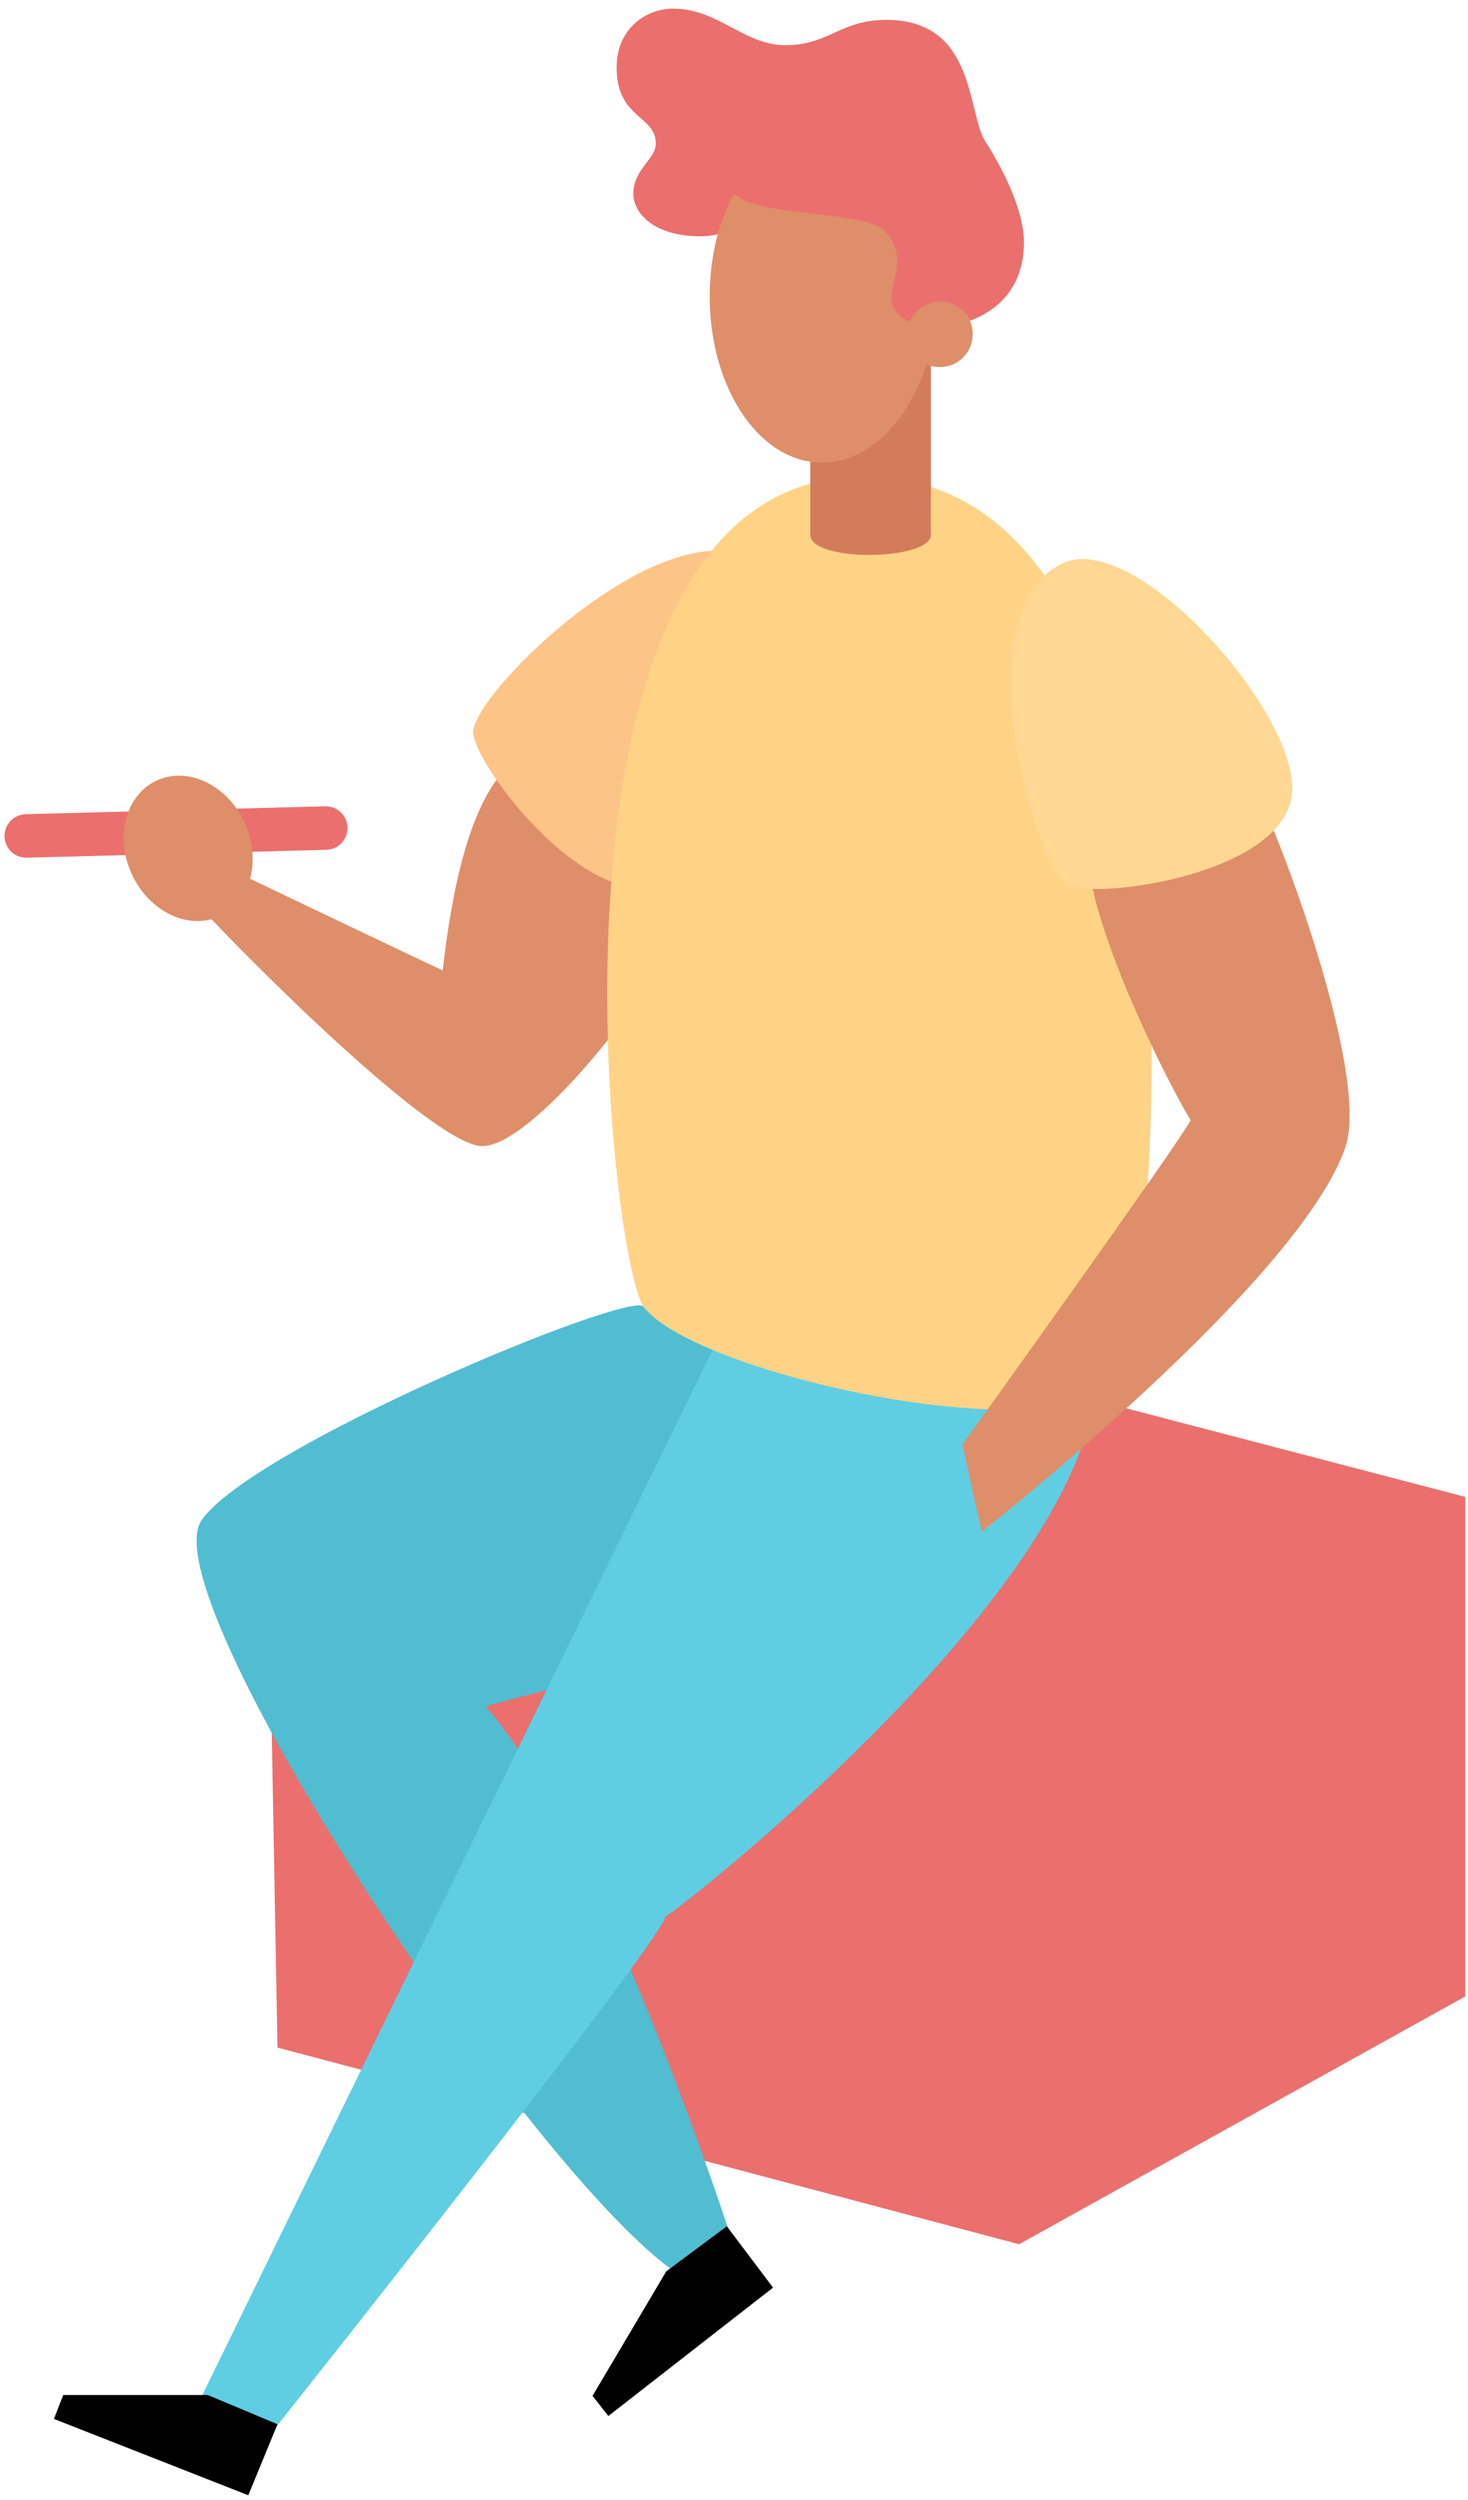 <svg width="255" height="434" viewBox="0 0 270 458" fill="none"
  xmlns="http://www.w3.org/2000/svg">
  <path d="M59.919 151.445L4.827 152.897" stroke="#EA6F6D" stroke-width="8" stroke-miterlimit="10" stroke-linecap="round"/>
  <path d="M269.494 274.386V366.213L187.432 411.762L51.037 375.611L49.332 282.343L142.182 241.144L269.494 274.386Z" fill="#EA6F6D"/>
  <path d="M118.364 239.403C115.781 236.458 46.924 264.926 37.113 278.607C27.301 292.289 95.491 395.617 123.241 416.206C126.341 414.082 133.854 408.699 133.854 408.699C133.854 408.699 110.511 337.037 89.291 312.878C94.675 311.41 112.143 306.838 112.143 306.838L131.296 246.905C128.253 245.639 121.753 243.262 118.364 239.403Z" fill="#51BDD1"/>
  <path d="M131.297 246.899L37.114 439.694L50.759 445.377C50.759 445.377 120.23 358.003 122.467 351.488C126.543 349.039 193.421 296.169 200.959 258.096C190.259 259.981 149.22 256.117 131.297 246.899Z" fill="#5FCEE3"/>
  <path d="M96.23 137.655C90.681 141.644 84.59 149.73 81.428 177.614C75.822 175.031 43.339 159.5 43.339 159.5C43.339 159.5 35.434 163.959 37.015 166.113C38.596 168.268 76.54 207.364 87.752 209.808C96.535 211.823 118.654 182.641 119.227 179.479C119.801 176.317 109.457 142.109 109.457 142.109L96.23 137.655Z" fill="#DE8E68"/>
  <path d="M24.286 160.012C21.066 153.136 23.079 145.396 28.783 142.726C34.486 140.055 41.72 143.465 44.94 150.342C48.159 157.218 46.146 164.958 40.443 167.628C34.739 170.299 27.506 166.889 24.286 160.012Z" fill="#DE8E68"/>
  <path d="M140.25 102.935C123.2 90.711 86.134 127.275 87.033 134.111C87.932 140.946 108.909 168.004 122.776 161.437C136.643 154.871 152.371 111.61 140.25 102.935Z" fill="#FCC486"/>
  <path d="M158.85 86.852C228.125 86.852 212.418 245.83 204.487 254.83C185.96 265.122 126.419 250.64 118.354 239.403C111.937 230.19 95.817 86.852 158.85 86.852Z" fill="#FED385"/>
  <path d="M229.23 141.226C233.229 146.707 252.248 195.992 247.453 210.097C239 234.897 180.591 280.757 180.591 280.757C179.558 276.623 177.031 264.74 177.031 264.74C177.031 264.74 216.918 209.281 218.995 205.127C215.735 200.084 201.501 172.21 200.163 157.676C198.824 143.142 229.23 141.226 229.23 141.226Z" fill="#DE8E68"/>
  <path d="M149.033 97.531C149.033 102.625 171.214 102.326 171.214 97.531V65.059H149.033V97.531Z" fill="#D37C59"/>
  <path d="M150.902 84.266C139.336 84.048 130.221 69.99 130.544 52.867C130.867 35.743 140.505 22.038 152.071 22.257C163.637 22.475 172.751 36.533 172.428 53.656C172.105 70.78 162.468 84.484 150.902 84.266Z" fill="#DE8E68"/>
  <path d="M172.873 66.717C169.54 66.717 166.838 64.015 166.838 60.682C166.838 57.349 169.54 54.648 172.873 54.648C176.205 54.648 178.907 57.349 178.907 60.682C178.907 64.015 176.205 66.717 172.873 66.717Z" fill="#DE8E68"/>
  <path d="M113.414 11.671C113.414 4.231 119.098 0.821 123.748 0.821C132.138 0.821 136.83 7.538 144.414 7.538C152.562 7.538 154.474 2.888 163.014 2.888C179.517 2.888 177.827 19.886 181.232 25.239C185.515 31.956 188.331 38.838 188.331 43.705C188.331 52.633 182.839 56.559 178.385 58.213C177.897 57.15 177.111 56.253 176.123 55.629C175.134 55.005 173.986 54.681 172.817 54.698C171.648 54.714 170.509 55.07 169.538 55.721C168.568 56.373 167.807 57.292 167.349 58.368C164.218 57.014 163.965 54.632 163.965 53.847C163.965 51 167.029 46.097 162.704 41.654C159.057 37.897 138.7 39.117 135.083 34.787C133.709 36.854 132.361 41.147 131.983 42.32C130.964 42.538 129.926 42.656 128.883 42.671C119.764 42.671 116.483 38.021 116.483 34.921C116.483 30.271 120.617 28.551 120.617 25.621C120.648 20.434 113.414 21.08 113.414 11.671Z" fill="#EA6F6D"/>
  <path d="M195.533 102.734C176.716 111.321 190.418 159.567 196.758 162.037C203.097 164.507 236.634 159.583 237.657 144.863C238.68 130.143 208.873 96.637 195.533 102.734Z" fill="#FED892"/>
  <path d="M51.037 444.85L38.229 439.482H11.626L9.921 443.873L45.669 457.906L51.037 444.85Z" fill="black"/>
  <path d="M133.682 408.461L122.538 416.748L108.981 439.631L111.889 443.341L142.182 419.735L133.682 408.461Z" fill="black"/>
</svg>

